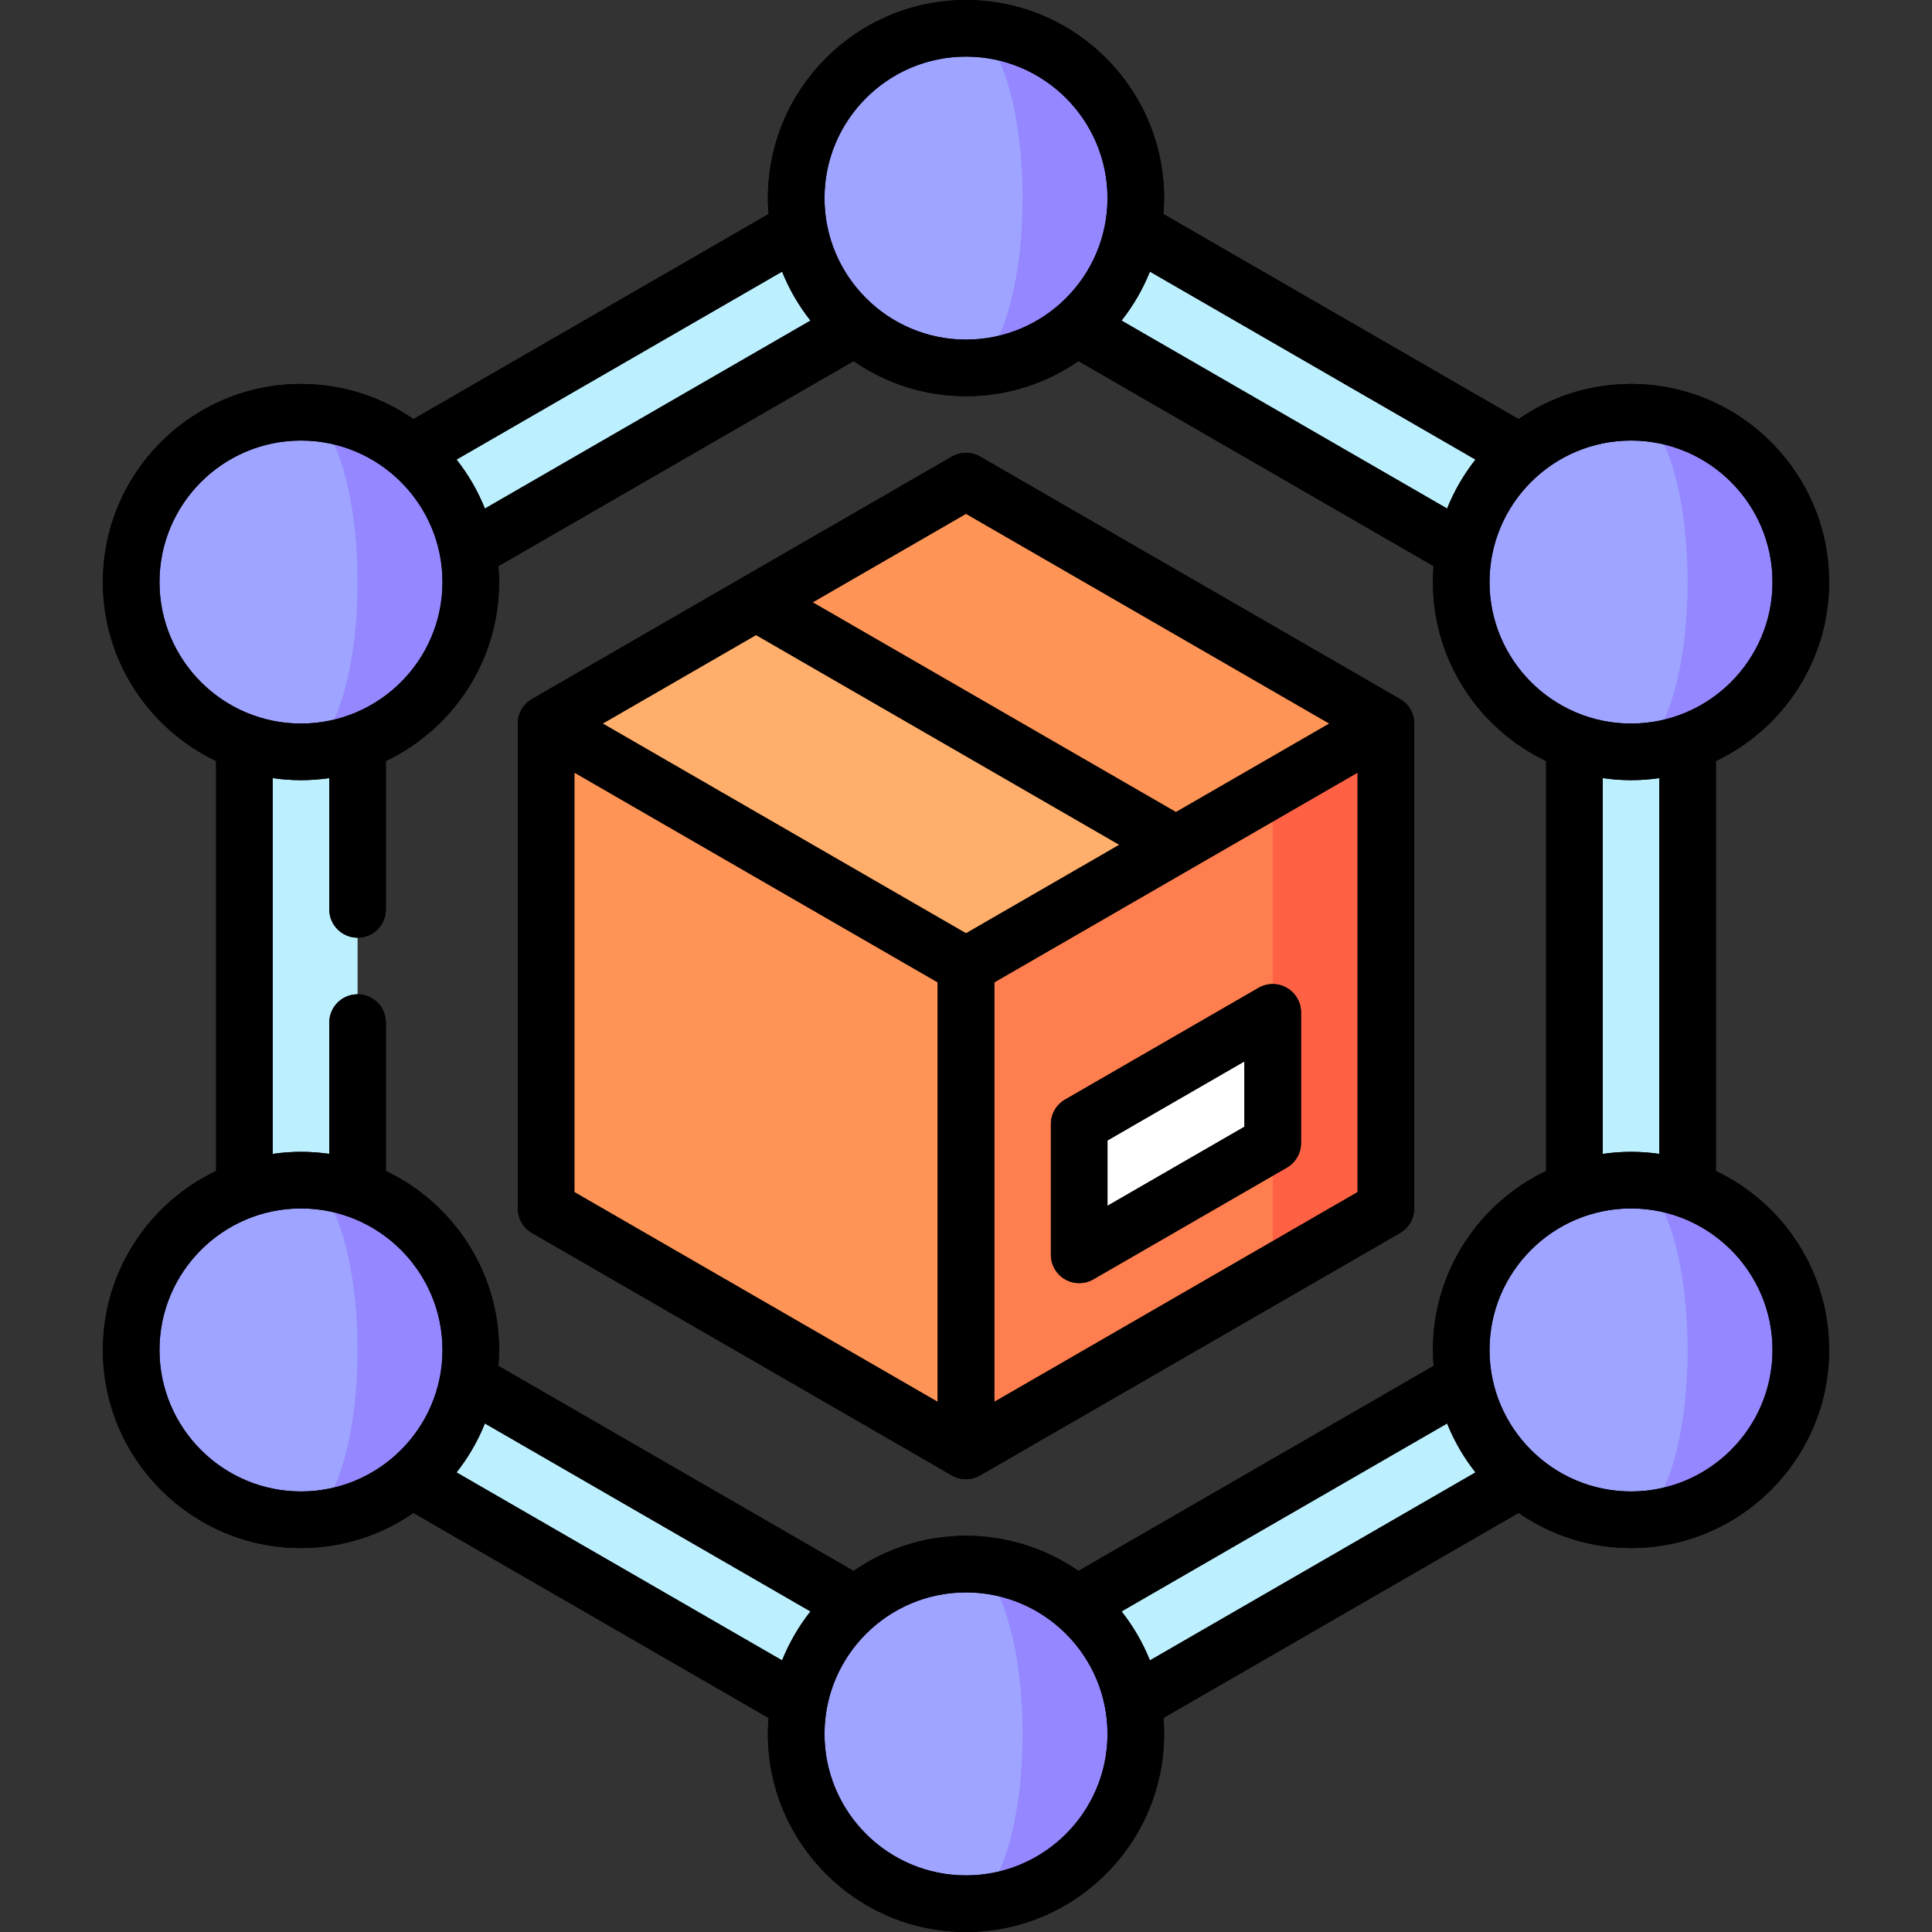 <svg id="Capa_1" enable-background="new 0 0 512 512" height="512" viewBox="0 0 512 512" width="512" xmlns="http://www.w3.org/2000/svg"><rect x="0" y="0" width="512" height="512" fill="#333333" stroke="none"/><g><g fill="#bdf0ff"><path d="m417.236 181.003h30v150h-30z"/><path d="m329.12 28.376h30v150h-30z" transform="matrix(.5 -.866 .866 .5 82.534 349.705)"/><path d="m152.884 28.374h30v150h-30z" transform="matrix(-.5 -.866 .866 -.5 162.302 300.453)"/><path d="m64.764 180.997h30v150h-30z" transform="matrix(-1 0 0 -1 159.528 511.995)"/><path d="m152.88 333.624h30v150h-30z" transform="matrix(-.5 .866 -.866 -.5 605.698 467.548)"/><path d="m329.116 333.626h30v150h-30z" transform="matrix(.5 .866 -.866 .5 525.939 -93.7)"/></g><path d="m256 7.5v90c24.853 0 45-20.147 45-45s-20.147-45-45-45z" fill="#9587ff"/><path d="m271 52.5c0-24.853-6.716-45-15-45-24.853 0-45 20.147-45 45s20.147 45 45 45c8.284 0 15-20.147 15-45z" fill="#9ea4ff"/><path d="m79.764 109.25v90c24.853 0 45-20.147 45-45s-20.147-45-45-45z" fill="#9587ff"/><path d="m94.764 154.25c0-24.853-6.716-45-15-45-24.853 0-45 20.147-45 45s20.147 45 45 45c8.284 0 15-20.147 15-45z" fill="#9ea4ff"/><path d="m432.236 109.25v90c24.853 0 45-20.147 45-45s-20.147-45-45-45z" fill="#9587ff"/><path d="m447.236 154.25c0-24.853-6.716-45-15-45-24.853 0-45 20.147-45 45s20.147 45 45 45c8.284 0 15-20.147 15-45z" fill="#9ea4ff"/><path d="m432.236 312.75v90c24.853 0 45-20.147 45-45s-20.147-45-45-45z" fill="#9587ff"/><path d="m447.236 357.75c0-24.853-6.716-45-15-45-24.853 0-45 20.147-45 45s20.147 45 45 45c8.284 0 15-20.147 15-45z" fill="#9ea4ff"/><path d="m79.764 312.75v90c24.853 0 45-20.147 45-45s-20.147-45-45-45z" fill="#9587ff"/><path d="m94.764 357.75c0-24.853-6.716-45-15-45-24.853 0-45 20.147-45 45s20.147 45 45 45c8.284 0 15-20.147 15-45z" fill="#9ea4ff"/><path d="m256 414.5v90c24.853 0 45-20.147 45-45s-20.147-45-45-45z" fill="#9587ff"/><path d="m271 459.5c0-24.853-6.716-45-15-45-24.853 0-45 20.147-45 45s20.147 45 45 45c8.284 0 15-20.147 15-45z" fill="#9ea4ff"/><path d="m337.284 191.75-81.28 192.75-111.28-64.25v-128.5z" fill="#ff9457"/><path d="m367.284 191.75v128.5l-30 17.32-81.28-145.82z" fill="#ff6145"/><path d="m337.284 209.07v59.219l-15 17.32 15 17.321v34.64l-81.28 46.93v-192.75z" fill="#ff7e4f"/><path d="m337.288 268.289-51.284 29.608v34.642l51.284-29.609z" fill="#fff"/><path d="m311.644 223.88h-96.28l-15-64.26 55.64-32.12 111.28 64.25z" fill="#ff9457"/><path d="m311.644 223.88-55.64 32.12-111.28-64.25 55.64-32.13z" fill="#ffae6b"/><path d="m140.966 326.745 111.284 64.25c1.16.67 2.455 1.005 3.75 1.005s2.59-.335 3.75-1.005l111.284-64.25c2.32-1.34 3.75-3.815 3.75-6.495v-128.5c0-2.68-1.43-5.155-3.75-6.495l-111.284-64.25c-2.32-1.34-5.18-1.34-7.5 0l-111.284 64.25c-2.32 1.34-3.75 3.815-3.75 6.495v128.5c0 2.68 1.43 5.155 3.75 6.495zm11.25-122.005 96.284 55.59v111.18l-96.284-55.59zm103.784 42.6-96.284-55.59 40.642-23.465 96.284 55.59zm7.5 124.17v-111.18l96.284-55.59v111.18zm-7.5-235.35 96.284 55.59-40.642 23.465-96.284-55.59z"/><path d="m341.034 261.793c-2.32-1.34-5.18-1.34-7.5 0l-51.284 29.609c-2.32 1.34-3.75 3.815-3.75 6.495v34.641c0 2.68 1.43 5.155 3.75 6.495 1.16.67 2.455 1.005 3.75 1.005s2.59-.335 3.75-1.005l51.284-29.609c2.32-1.34 3.75-3.815 3.75-6.495v-34.641c0-2.679-1.43-5.155-3.75-6.495zm-11.25 36.807-36.284 20.948v-17.321l36.284-20.949z"/><path d="m454.736 310.326v-108.652c17.721-8.441 30-26.523 30-47.424 0-28.949-23.551-52.5-52.5-52.5-11.062 0-21.33 3.448-29.803 9.313l-94.118-54.339c.112-1.395.185-2.8.185-4.223 0-28.95-23.551-52.501-52.5-52.501s-52.5 23.551-52.5 52.5c0 1.423.073 2.829.185 4.223l-94.118 54.339c-8.473-5.865-18.741-9.313-29.803-9.313-28.949 0-52.5 23.551-52.5 52.5 0 20.901 12.279 38.983 30 47.424v108.652c-17.721 8.441-30 26.523-30 47.424 0 28.949 23.551 52.5 52.5 52.5 11.062 0 21.33-3.448 29.803-9.313l94.118 54.339c-.112 1.395-.185 2.8-.185 4.223 0 28.949 23.551 52.5 52.5 52.5s52.5-23.551 52.5-52.5c0-1.423-.073-2.829-.185-4.223l94.118-54.339c8.473 5.865 18.741 9.313 29.803 9.313 28.949 0 52.5-23.551 52.5-52.5 0-20.9-12.279-38.982-30-47.423zm-15-4.532c-2.451-.352-4.953-.544-7.5-.544s-5.049.192-7.5.544v-99.588c2.451.352 4.953.544 7.5.544s5.049-.192 7.5-.544zm30-151.544c0 20.678-16.822 37.5-37.5 37.5s-37.5-16.822-37.5-37.5 16.822-37.5 37.5-37.5 37.5 16.822 37.5 37.5zm-78.718-32.458c-3.091 3.917-5.635 8.28-7.52 12.979l-86.28-49.814c3.091-3.917 5.635-8.28 7.52-12.979zm-135.018-106.792c20.678 0 37.5 16.822 37.5 37.5s-16.822 37.5-37.5 37.5-37.5-16.822-37.5-37.5 16.822-37.5 37.5-37.5zm-41.215 69.962-86.281 49.815c-1.885-4.702-4.43-9.067-7.522-12.985l86.28-49.814c1.886 4.702 4.431 9.067 7.523 12.984zm-172.521 69.288c0-20.678 16.822-37.5 37.5-37.5s37.5 16.822 37.5 37.5-16.822 37.5-37.5 37.5-37.5-16.822-37.5-37.5zm30 51.956c2.451.352 4.953.544 7.5.544s5.049-.192 7.5-.544v34.794c0 4.142 3.358 7.5 7.5 7.5s7.5-3.358 7.5-7.5v-39.326c17.721-8.441 30-26.523 30-47.424 0-1.421-.073-2.824-.184-4.216l94.123-54.343c8.471 5.863 18.737 9.309 29.797 9.309 11.062 0 21.33-3.448 29.803-9.313l94.118 54.339c-.112 1.395-.185 2.8-.185 4.223 0 20.901 12.279 38.983 30 47.424v108.652c-17.721 8.441-30 26.523-30 47.424 0 1.423.073 2.828.185 4.223l-94.119 54.339c-8.472-5.863-18.74-9.311-29.802-9.311s-21.33 3.448-29.803 9.313l-94.118-54.339c.112-1.395.185-2.8.185-4.223 0-20.901-12.279-38.983-30-47.424v-39.327c0-4.142-3.358-7.5-7.5-7.5s-7.5 3.358-7.5 7.5v34.794c-2.451-.352-4.953-.544-7.5-.544s-5.049.192-7.5.544zm-30 151.544c0-20.678 16.822-37.5 37.5-37.5s37.5 16.822 37.5 37.5-16.822 37.5-37.5 37.5-37.5-16.822-37.5-37.5zm78.718 32.458c3.091-3.917 5.635-8.28 7.52-12.979l86.28 49.814c-3.091 3.917-5.635 8.28-7.52 12.979zm135.018 106.792c-20.678 0-37.5-16.822-37.5-37.5s16.822-37.5 37.5-37.5 37.5 16.822 37.5 37.5-16.822 37.5-37.5 37.5zm41.218-69.958 86.28-49.814c1.885 4.699 4.429 9.063 7.52 12.979l-86.28 49.814c-1.885-4.699-4.429-9.062-7.52-12.979zm135.018-31.792c-20.678 0-37.5-16.822-37.5-37.5s16.822-37.5 37.5-37.5 37.5 16.822 37.5 37.5-16.822 37.5-37.5 37.5z"/><path d="m140.966 326.745 111.284 64.25c1.16.67 2.455 1.005 3.75 1.005s2.59-.335 3.75-1.005l111.284-64.25c2.32-1.34 3.75-3.815 3.75-6.495v-128.5c0-2.68-1.43-5.155-3.75-6.495l-111.284-64.25c-2.32-1.34-5.18-1.34-7.5 0l-111.284 64.25c-2.32 1.34-3.75 3.815-3.75 6.495v128.5c0 2.68 1.43 5.155 3.75 6.495zm11.25-122.005 96.284 55.59v111.18l-96.284-55.59zm103.784 42.6-96.284-55.59 40.642-23.465 96.284 55.59zm7.5 124.17v-111.18l96.284-55.59v111.18zm-7.5-235.35 96.284 55.59-40.642 23.465-96.284-55.59z"/><path d="m341.034 261.793c-2.32-1.34-5.18-1.34-7.5 0l-51.284 29.609c-2.32 1.34-3.75 3.815-3.75 6.495v34.641c0 2.68 1.43 5.155 3.75 6.495 1.16.67 2.455 1.005 3.75 1.005s2.59-.335 3.75-1.005l51.284-29.609c2.32-1.34 3.75-3.815 3.75-6.495v-34.641c0-2.679-1.43-5.155-3.75-6.495zm-11.25 36.807-36.284 20.948v-17.321l36.284-20.949z"/><path d="m454.736 310.326v-108.652c17.721-8.441 30-26.523 30-47.424 0-28.949-23.551-52.5-52.5-52.5-11.062 0-21.33 3.448-29.803 9.313l-94.118-54.339c.112-1.395.185-2.8.185-4.223 0-28.95-23.551-52.501-52.5-52.501s-52.5 23.551-52.5 52.5c0 1.423.073 2.829.185 4.223l-94.118 54.339c-8.473-5.865-18.741-9.313-29.803-9.313-28.949 0-52.5 23.551-52.5 52.5 0 20.901 12.279 38.983 30 47.424v108.652c-17.721 8.441-30 26.523-30 47.424 0 28.949 23.551 52.5 52.5 52.5 11.062 0 21.33-3.448 29.803-9.313l94.118 54.339c-.112 1.395-.185 2.8-.185 4.223 0 28.949 23.551 52.5 52.5 52.5s52.5-23.551 52.5-52.5c0-1.423-.073-2.829-.185-4.223l94.118-54.339c8.473 5.865 18.741 9.313 29.803 9.313 28.949 0 52.5-23.551 52.5-52.5 0-20.9-12.279-38.982-30-47.423zm-15-4.532c-2.451-.352-4.953-.544-7.5-.544s-5.049.192-7.5.544v-99.588c2.451.352 4.953.544 7.5.544s5.049-.192 7.5-.544zm30-151.544c0 20.678-16.822 37.5-37.5 37.5s-37.5-16.822-37.5-37.5 16.822-37.5 37.5-37.5 37.5 16.822 37.5 37.5zm-78.718-32.458c-3.091 3.917-5.635 8.28-7.52 12.979l-86.28-49.814c3.091-3.917 5.635-8.28 7.52-12.979zm-135.018-106.792c20.678 0 37.5 16.822 37.5 37.5s-16.822 37.5-37.5 37.5-37.5-16.822-37.5-37.5 16.822-37.5 37.5-37.5zm-41.215 69.962-86.281 49.815c-1.885-4.702-4.43-9.067-7.522-12.985l86.28-49.814c1.886 4.702 4.431 9.067 7.523 12.984zm-172.521 69.288c0-20.678 16.822-37.5 37.5-37.5s37.5 16.822 37.5 37.5-16.822 37.5-37.5 37.5-37.5-16.822-37.5-37.5zm30 51.956c2.451.352 4.953.544 7.5.544s5.049-.192 7.5-.544v34.794c0 4.142 3.358 7.5 7.5 7.5s7.5-3.358 7.5-7.5v-39.326c17.721-8.441 30-26.523 30-47.424 0-1.421-.073-2.824-.184-4.216l94.123-54.343c8.471 5.863 18.737 9.309 29.797 9.309 11.062 0 21.33-3.448 29.803-9.313l94.118 54.339c-.112 1.395-.185 2.8-.185 4.223 0 20.901 12.279 38.983 30 47.424v108.652c-17.721 8.441-30 26.523-30 47.424 0 1.423.073 2.828.185 4.223l-94.119 54.339c-8.472-5.863-18.74-9.311-29.802-9.311s-21.33 3.448-29.803 9.313l-94.118-54.339c.112-1.395.185-2.8.185-4.223 0-20.901-12.279-38.983-30-47.424v-39.327c0-4.142-3.358-7.5-7.5-7.5s-7.5 3.358-7.5 7.5v34.794c-2.451-.352-4.953-.544-7.5-.544s-5.049.192-7.5.544zm-30 151.544c0-20.678 16.822-37.5 37.5-37.5s37.5 16.822 37.5 37.5-16.822 37.5-37.5 37.5-37.5-16.822-37.5-37.5zm78.718 32.458c3.091-3.917 5.635-8.28 7.52-12.979l86.28 49.814c-3.091 3.917-5.635 8.28-7.52 12.979zm135.018 106.792c-20.678 0-37.5-16.822-37.5-37.5s16.822-37.5 37.5-37.5 37.5 16.822 37.5 37.5-16.822 37.5-37.5 37.5zm41.218-69.958 86.28-49.814c1.885 4.699 4.429 9.063 7.52 12.979l-86.28 49.814c-1.885-4.699-4.429-9.062-7.52-12.979zm135.018-31.792c-20.678 0-37.5-16.822-37.5-37.5s16.822-37.5 37.5-37.5 37.5 16.822 37.5 37.5-16.822 37.5-37.5 37.5z"/></g></svg>
